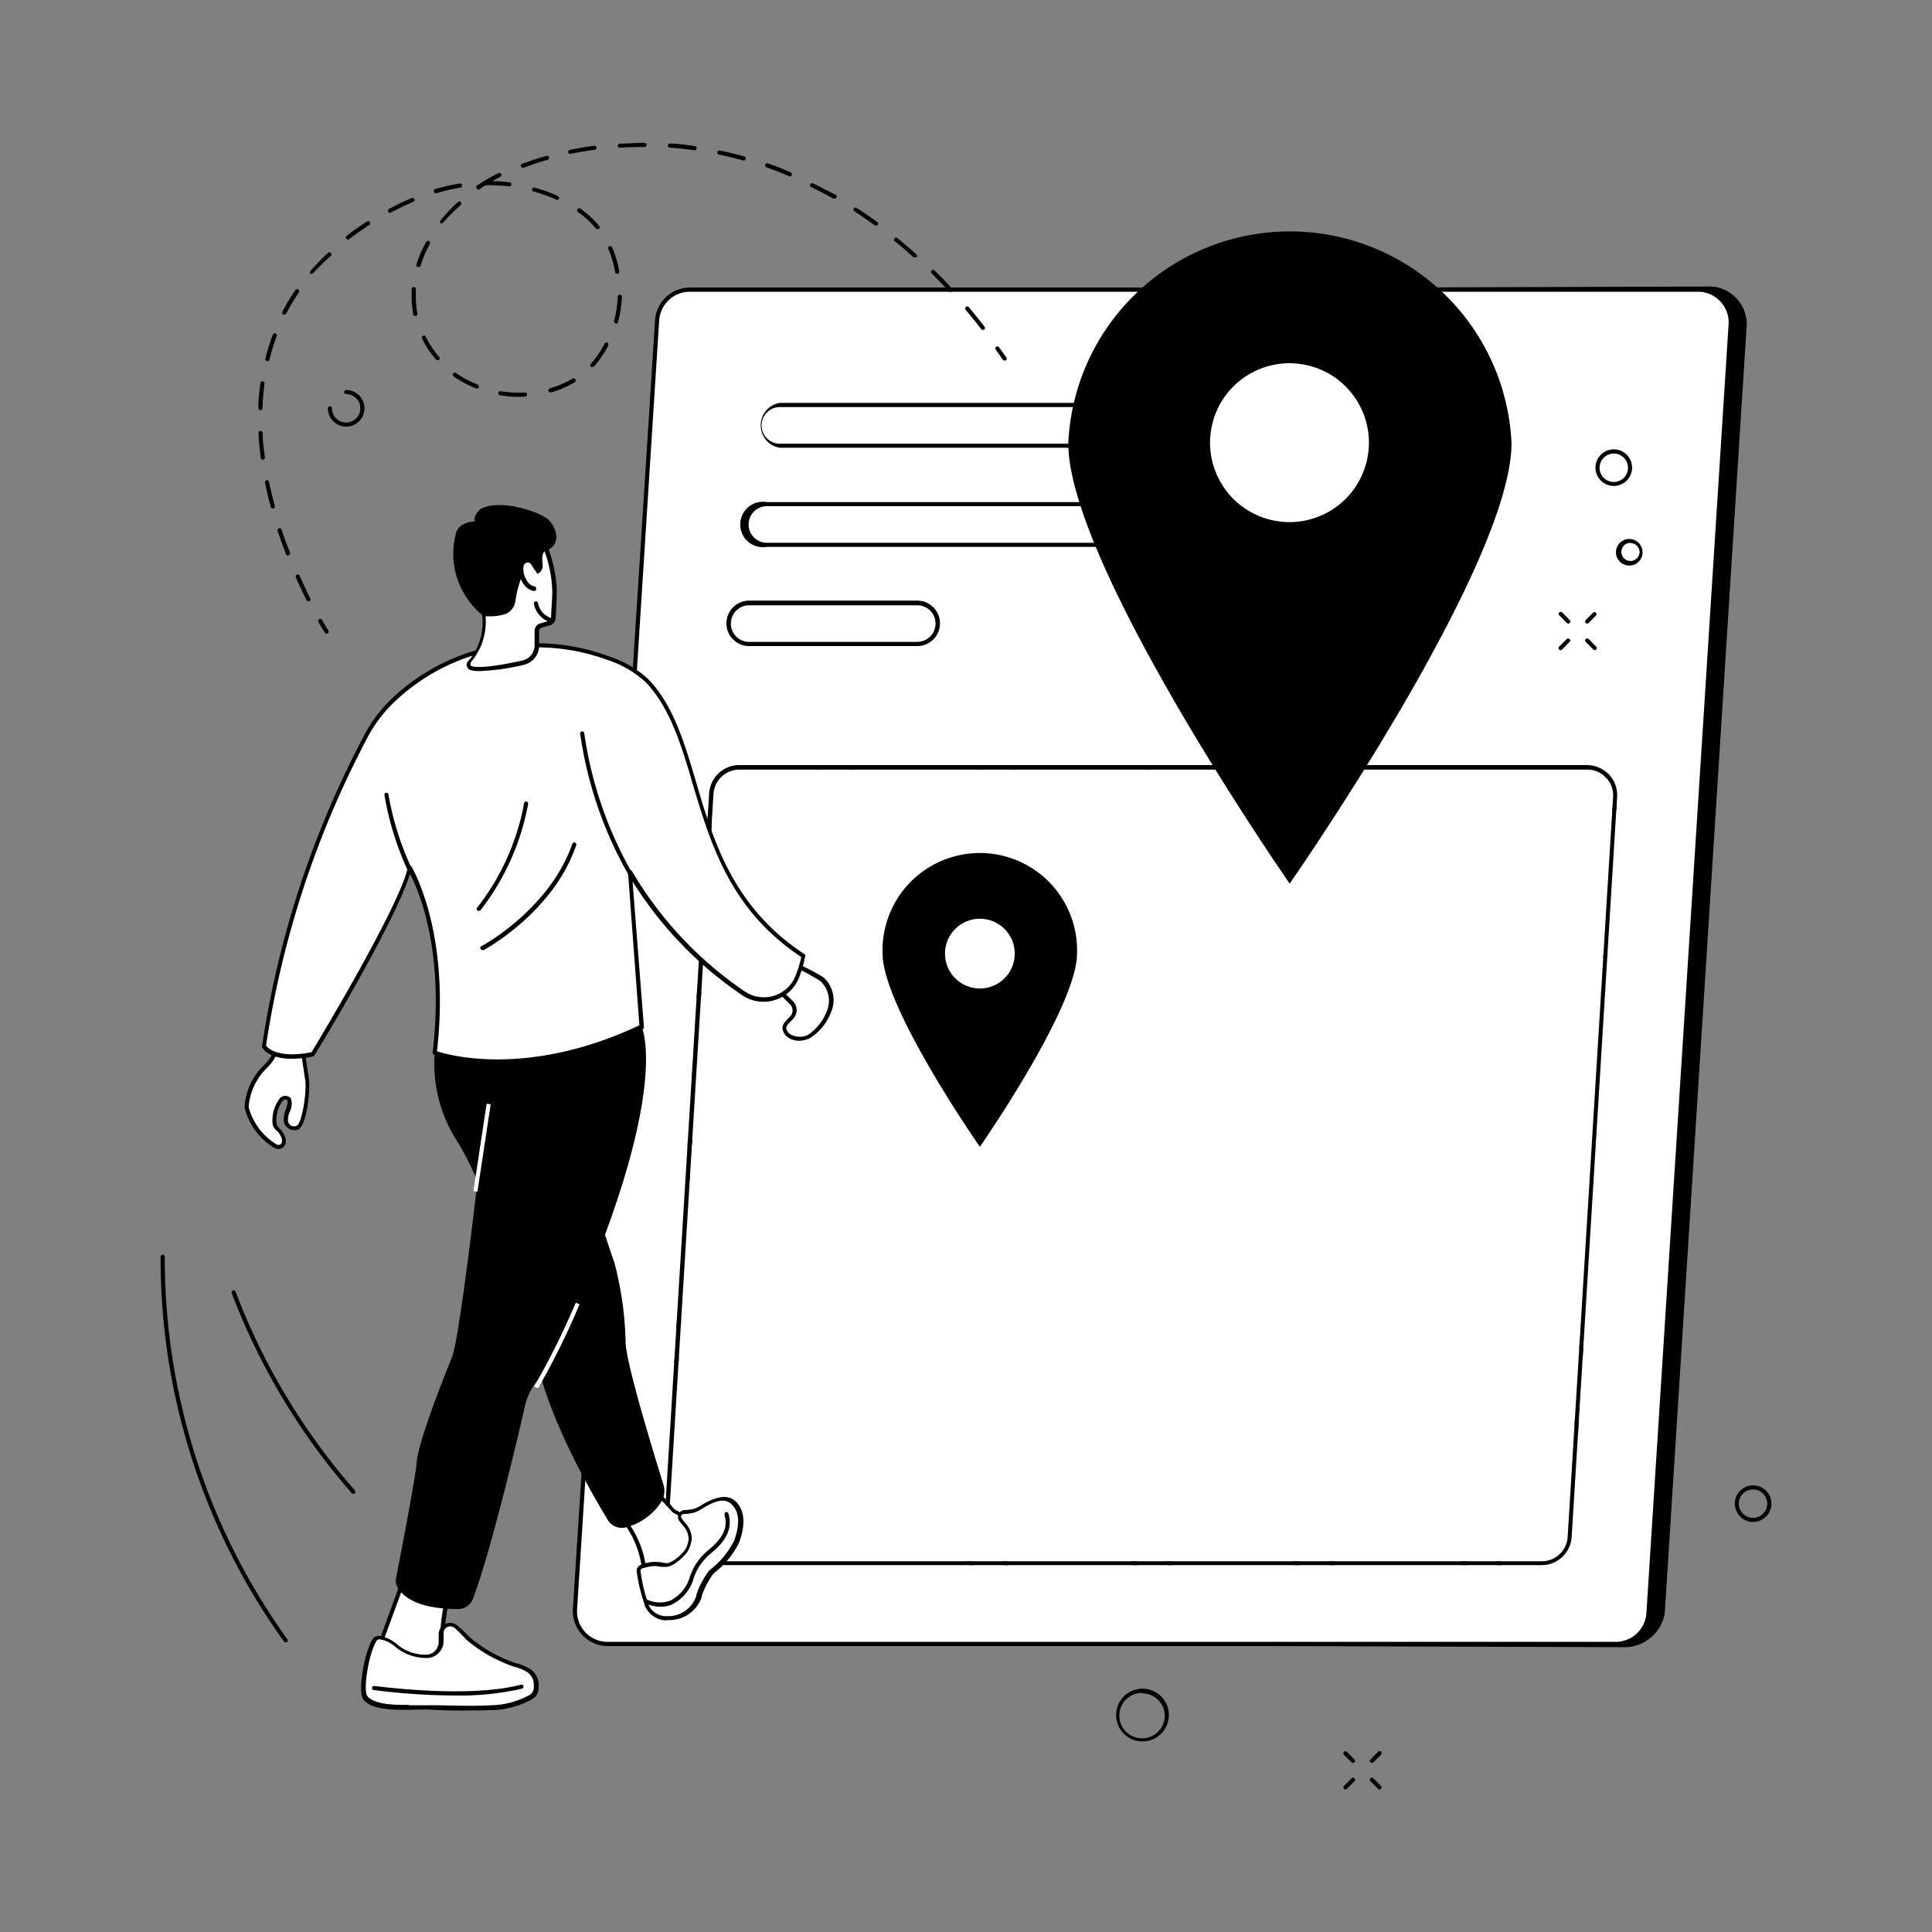 <svg id="Layer_1" data-name="Layer 1" xmlns="http://www.w3.org/2000/svg" xmlns:xlink="http://www.w3.org/1999/xlink" width="59.97mm" height="59.97mm" viewBox="0 0 170 170"><rect x="0" y="0" width="170" height="170" fill="#808080" stroke="none"/><defs><style>.cls-1{fill:#fff;}.cls-2{clip-path:url(#clip-path);}</style><clipPath id="clip-path"><path class="cls-1" d="M135.68,137.72H61.1a2.69,2.69,0,0,1-2-.84,2.57,2.57,0,0,1-.7-1.95l4-65.14a2.66,2.66,0,0,1,2.65-2.47h74.59a2.69,2.69,0,0,1,1.94.84,2.6,2.6,0,0,1,.71,2l-4,65.13A2.65,2.65,0,0,1,135.68,137.72Zm-70.61-70a2.29,2.29,0,0,0-2.29,2.13l-4,65.13a2.27,2.27,0,0,0,2.29,2.4h74.58a2.28,2.28,0,0,0,2.29-2.13l4-65.13a2.22,2.22,0,0,0-.61-1.68,2.25,2.25,0,0,0-1.67-.72Z"/></clipPath></defs><g id="Get_directions" data-name="Get directions"><path d="M143.13,144.94l-88.22-.28A2.89,2.89,0,0,1,52,141.58L59.25,28.19a2.88,2.88,0,0,1,2.88-2.7l88.45-.28a3.33,3.33,0,0,1,3.12,3.35L146.48,142A3.62,3.62,0,0,1,143.13,144.94Z"/><path class="cls-1" d="M142.17,144.66H53.48a2.9,2.9,0,0,1-2.89-3.08L57.82,28.19a2.89,2.89,0,0,1,2.89-2.7h88.68a2.89,2.89,0,0,1,2.89,3.07L145.05,142A2.9,2.9,0,0,1,142.17,144.66Z"/><path d="M142.17,144.84H53.48a3.08,3.08,0,0,1-3.07-3.27L57.64,28.18a3.08,3.08,0,0,1,3.07-2.88h88.68a3.09,3.09,0,0,1,3.07,3.27L145.23,142A3.08,3.08,0,0,1,142.17,144.84ZM60.71,25.67A2.71,2.71,0,0,0,58,28.21L50.78,141.59a2.69,2.69,0,0,0,2.7,2.88h88.69a2.71,2.71,0,0,0,2.7-2.53L152.1,28.55a2.7,2.7,0,0,0-2.71-2.88Z"/><path class="cls-1" d="M135.68,137.53H61.1a2.45,2.45,0,0,1-2.47-2.59l4-65.14a2.46,2.46,0,0,1,2.47-2.3h74.59a2.45,2.45,0,0,1,2.46,2.6l-4,65.13A2.46,2.46,0,0,1,135.68,137.53Z"/><path class="cls-1" d="M135.68,137.72H61.1a2.69,2.69,0,0,1-2-.84,2.57,2.57,0,0,1-.7-1.95l4-65.14a2.66,2.66,0,0,1,2.65-2.47h74.59a2.69,2.69,0,0,1,1.94.84,2.6,2.6,0,0,1,.71,2l-4,65.13A2.65,2.65,0,0,1,135.68,137.72Zm-70.61-70a2.29,2.29,0,0,0-2.29,2.13l-4,65.13a2.27,2.27,0,0,0,2.29,2.4h74.58a2.28,2.28,0,0,0,2.29-2.13l4-65.13a2.22,2.22,0,0,0-.61-1.68,2.25,2.25,0,0,0-1.67-.72Z"/><g class="cls-2"><path class="cls-1" d="M143.65,83.1l-16.12,6.42-4.32-10.86,23-9.2-1.06-2.64-23,9.19-4.36-11,6.82-2.73-1-2.64-6.82,2.72-.48-1.19-2.64,1.06.47,1.19-10,4-1.84-4.65-2.65,1.06,1.85,4.64L91.22,72.59l-6.35-15.9-2.65,1.05,6.35,15.91-9.63,3.84L73.09,62.81l-2.65,1.06L76.3,78.55l-9.84,3.93-6-15-2.65,1.06,6,15L34.93,95.07,36,97.71,64.87,86.18l4.38,11L57,102l1,2.64,12.24-4.89,4.31,10.8-20.3,8.08,1.06,2.65,20.29-8.08,11,27.48,2.65-1.06-11-27.48,9.83-3.91L101,140.57l2.65-1L90.79,107.21l9.65-3.84,15.08,37.74,2.64-1.06-15.07-37.73,10.16-4,16.85,42.45,2.65-1.06L115.89,97.22l10-4,14.51,36.45,2.64-1L128.58,92.17l16.13-6.42Zm-28.51-17,4.37,11-10,4-4.36-11Zm-12.66,5.06,4.35,11L96.65,86.2l-4.38-11ZM89.63,76.29l4.38,11-9.64,3.85L80,80.14ZM67.52,85.12l9.83-3.92,4.38,11L71.9,96.09Zm9.74,24.42L73,98.74l9.83-3.93,4.31,10.81Zm12.48-5L85.43,93.75l9.63-3.85,4.33,10.83ZM102,99.67,97.71,88.84l10.18-4.06,4.3,10.85Zm12.81-5.1-4.31-10.85,10-4,4.32,10.86Z"/><path d="M115.52,141.29a.17.17,0,0,1-.17-.12l-15-37.56L91,107.32l12.81,32.13a.18.18,0,0,1-.1.24l-2.64,1.05a.17.17,0,0,1-.14,0,.17.17,0,0,1-.1-.1L88.05,108.5l-9.49,3.78,10.9,27.31a.19.19,0,0,1-.1.24l-2.65,1a.17.17,0,0,1-.14,0,.15.15,0,0,1-.09-.1L75.57,113.47l-20.13,8a.19.19,0,0,1-.23-.1l-1.06-2.65a.22.22,0,0,1,0-.14.24.24,0,0,1,.1-.1l20.13-8L70.2,100l-12.06,4.82a.17.17,0,0,1-.14,0,.24.24,0,0,1-.1-.1l-1-2.65a.17.17,0,0,1,.1-.23L69,97.05,64.77,86.42,36.05,97.88a.17.17,0,0,1-.14,0,.18.18,0,0,1-.09-.1l-1.06-2.64a.18.18,0,0,1,.1-.24L63.58,83.43,57.66,68.61a.17.17,0,0,1,.1-.23l2.65-1.06a.17.17,0,0,1,.14,0,.18.18,0,0,1,.09.1l5.92,14.82,9.5-3.79L70.27,63.94a.19.19,0,0,1,.11-.24L73,62.65a.17.17,0,0,1,.14,0,.17.17,0,0,1,.1.1L79,77.26l9.3-3.71L82.05,57.81a.33.33,0,0,1,0-.14.18.18,0,0,1,.1-.09l2.65-1.06a.19.19,0,0,1,.24.1l6.28,15.73,9.87-3.94-1.78-4.47a.19.19,0,0,1,.11-.24l2.64-1.05a.17.17,0,0,1,.14,0,.19.19,0,0,1,.1.1l1.77,4.47,9.69-3.86-.41-1a.17.17,0,0,1,.1-.23L116.2,61a.15.15,0,0,1,.13,0,.19.19,0,0,1,.1.1l.41,1,6.65-2.65a.17.17,0,0,1,.23.1l1.06,2.65a.17.17,0,0,1,0,.14.22.22,0,0,1-.1.09L118,65.15l4.22,10.62,22.84-9.12a.15.15,0,0,1,.13,0,.19.19,0,0,1,.1.1l1.06,2.65a.18.18,0,0,1-.1.23l-22.84,9.13,4.19,10.52,16-6.35a.19.19,0,0,1,.24.1l1.05,2.65a.17.17,0,0,1,0,.14.15.15,0,0,1-.1.09l-16,6.36,14.44,36.28a.17.17,0,0,1-.1.23l-2.65,1.06a.17.17,0,0,1-.14,0,.18.18,0,0,1-.09-.1L125.84,93.46l-9.71,3.86,16.78,42.27a.18.18,0,0,1-.1.24l-2.64,1a.17.17,0,0,1-.14,0,.17.17,0,0,1-.1-.1L113.14,98.51l-9.81,3.91,15,37.56a.17.17,0,0,1,0,.14.19.19,0,0,1-.1.1l-2.65,1.06Zm-15.08-38.1a.18.18,0,0,1,.17.11l15,37.57,2.31-.92-15-37.56a.22.22,0,0,1,0-.14.19.19,0,0,1,.1-.1l10.16-4a.17.17,0,0,1,.14,0,.15.15,0,0,1,.09.1l16.79,42.27,2.31-.92L115.72,97.29a.19.19,0,0,1,.1-.24l10.05-4a.17.17,0,0,1,.14,0,.24.24,0,0,1,.1.1l14.44,36.29,2.31-.93L128.42,92.23a.17.17,0,0,1,.1-.23l15.95-6.36-.92-2.3-16,6.35a.22.22,0,0,1-.14,0,.19.19,0,0,1-.1-.1L123,78.72a.17.17,0,0,1,.1-.23L146,69.36l-.92-2.31-22.83,9.13h-.14a.24.24,0,0,1-.1-.1l-4.36-11a.18.18,0,0,1,.1-.23l6.66-2.66-.93-2.31-6.65,2.66a.15.15,0,0,1-.13,0,.19.19,0,0,1-.1-.1l-.41-1-2.31.92.41,1a.19.19,0,0,1-.1.24l-10,4a.23.23,0,0,1-.14,0,.16.16,0,0,1-.1-.1l-1.77-4.47L99.82,64l1.78,4.48a.18.18,0,0,1-.11.23l-10.2,4.08a.18.18,0,0,1-.24-.1L84.77,56.92l-2.31.93,6.28,15.73a.17.17,0,0,1,0,.14.24.24,0,0,1-.1.1L79,77.66a.17.17,0,0,1-.14,0,.24.24,0,0,1-.1-.1L73,63.05,70.68,64l5.79,14.51a.19.19,0,0,1-.11.24l-9.83,3.93a.22.22,0,0,1-.14,0,.14.14,0,0,1-.1-.1L60.37,67.73l-2.3.92L64,83.47a.17.17,0,0,1-.1.23L35.17,95.17l.92,2.31L64.8,86a.17.17,0,0,1,.14,0,.19.19,0,0,1,.1.1l4.38,11a.19.19,0,0,1-.1.24l-12.07,4.82.92,2.31,12.07-4.82a.17.17,0,0,1,.14,0,.15.15,0,0,1,.09.1l4.32,10.79a.22.22,0,0,1,0,.14.17.17,0,0,1-.1.1l-20.12,8,.92,2.31,20.13-8a.18.18,0,0,1,.23.1l10.91,27.31,2.3-.92-10.9-27.31a.17.17,0,0,1,0-.14.24.24,0,0,1,.1-.1l9.83-3.91a.19.19,0,0,1,.24.1l12.81,32.14,2.31-.92L90.63,107.28a.17.17,0,0,1,0-.14.15.15,0,0,1,.1-.09l9.65-3.85Zm-23.18,6.53a.18.18,0,0,1-.17-.12L72.78,98.8a.19.19,0,0,1,.1-.23l9.83-3.93a.17.17,0,0,1,.14,0,.19.19,0,0,1,.1.1l4.31,10.82a.15.15,0,0,1,0,.13.17.17,0,0,1-.1.1l-9.83,3.92ZM73.19,98.84l4.17,10.46,9.5-3.78L82.68,95.05Zm16.55,5.91a.18.18,0,0,1-.17-.11L85.26,93.82a.19.19,0,0,1,.1-.24L95,89.73a.17.17,0,0,1,.14,0,.18.18,0,0,1,.09.1l4.33,10.83a.23.23,0,0,1,0,.14.14.14,0,0,1-.09.09l-9.65,3.85Zm-4.08-10.9,4.18,10.48,9.31-3.71L95,90.14Zm16.37,6a.16.16,0,0,1-.16-.11L97.54,88.91a.17.17,0,0,1,.1-.23l10.18-4.07a.17.17,0,0,1,.14,0,.18.18,0,0,1,.09.1l4.31,10.85a.19.19,0,0,1-.1.24l-10.16,4ZM98,88.94l4.19,10.5L112,95.52,107.78,85Zm-26,7.33h-.08a.18.18,0,0,1-.09-.1l-4.38-11a.19.19,0,0,1,.1-.24L77.28,81a.17.17,0,0,1,.14,0,.17.17,0,0,1,.1.1l4.37,11a.17.17,0,0,1-.1.23L72,96.26Zm-4.15-11L72,95.86l9.49-3.8L77.25,81.43Zm47.09,9.53h-.07a.19.19,0,0,1-.1-.1l-4.31-10.85a.19.19,0,0,1,.1-.24l10-4a.22.22,0,0,1,.14,0,.14.14,0,0,1,.1.1l4.32,10.86a.18.18,0,0,1-.1.23l-10,4Zm-4.07-10.93,4.17,10.52,9.71-3.87L120.46,80Zm-26.4,7.47-.07,0a.19.19,0,0,1-.1-.1l-4.37-11a.18.18,0,0,1,.1-.24l9.63-3.85a.19.19,0,0,1,.24.11l4.38,11a.18.18,0,0,1-.1.23l-9.64,3.85ZM80.23,80.24l4.24,10.63,9.3-3.72L89.53,76.53Zm16.42,6.14h-.07a.24.24,0,0,1-.1-.1l-4.37-11a.17.17,0,0,1,0-.14.18.18,0,0,1,.1-.09L102.41,71h.14a.24.24,0,0,1,.1.1l4.35,11a.18.18,0,0,1-.1.24L96.72,86.37Zm-4.14-11L96.75,86,106.6,82,102.38,71.4Zm17,5.91h-.07a.19.19,0,0,1-.1-.1l-4.35-11a.17.17,0,0,1,.1-.23l10-4a.17.17,0,0,1,.14,0,.15.15,0,0,1,.09.1l4.37,11a.18.18,0,0,1-.1.23l-10,4Zm-4.12-11,4.22,10.63L119.27,77,115,66.34Z"/></g><path d="M97.1,39.4H68.62a2,2,0,0,1,0-3.95H97.1a2,2,0,0,1,0,3.95ZM68.62,35.82a1.61,1.61,0,0,0,0,3.22H97.1a1.61,1.61,0,0,0,0-3.22Z"/><path d="M97.1,48.12H67.48a2,2,0,1,1,0-3.94H97.1a2,2,0,1,1,0,3.94ZM67.48,44.54a1.61,1.61,0,1,0,0,3.22H97.1a1.61,1.61,0,0,0,0-3.22Z"/><path d="M80.71,56.85H65.92a2,2,0,0,1,0-4H80.71a2,2,0,0,1,0,4ZM65.92,53.26a1.61,1.61,0,0,0,0,3.22H80.71a1.61,1.61,0,0,0,0-3.22Z"/><path d="M135.68,137.72H61.1a2.69,2.69,0,0,1-2-.84,2.57,2.57,0,0,1-.7-1.95l4-65.14a2.66,2.66,0,0,1,2.65-2.47h74.59a2.69,2.69,0,0,1,1.94.84,2.6,2.6,0,0,1,.71,2l-4,65.13A2.65,2.65,0,0,1,135.68,137.72Zm-70.61-70a2.29,2.29,0,0,0-2.29,2.13l-4,65.13a2.27,2.27,0,0,0,2.29,2.4h74.58a2.28,2.28,0,0,0,2.29-2.13l4-65.13a2.22,2.22,0,0,0-.61-1.68,2.25,2.25,0,0,0-1.67-.72Z"/><path class="cls-1" d="M55.21,134.15A8.81,8.81,0,0,1,56.67,138s2.81,1.11,4.17-.4a3.68,3.68,0,0,0,.76-3.4l-2.34-1.31L58,131.52Z"/><path d="M58.76,138.59a6.76,6.76,0,0,1-2.16-.41.19.19,0,0,1-.11-.16,8.57,8.57,0,0,0-1.43-3.76.17.17,0,0,1,0-.24l2.83-2.63a.17.17,0,0,1,.13,0,.16.16,0,0,1,.13.06l1.21,1.36,2.3,1.29a.22.22,0,0,1,.09.1,3.85,3.85,0,0,1-.79,3.58A2.9,2.9,0,0,1,58.76,138.59Zm-1.92-.71c.51.17,2.75.85,3.87-.39a3.49,3.49,0,0,0,.73-3.16l-2.27-1.27a.08.08,0,0,1,0,0L58,131.78l-2.58,2.4A8.66,8.66,0,0,1,56.84,137.88Z"/><path class="cls-1" d="M33.54,144.38l1.82-5,4,1.2a16.47,16.47,0,0,0-.47,3.43l-.06,2-3.72.36Z"/><path d="M35.13,146.54a.21.21,0,0,1-.15-.07l-1.58-2a.17.17,0,0,1,0-.17l1.82-5a.19.19,0,0,1,.23-.11l4,1.2a.18.18,0,0,1,.13.21,16.28,16.28,0,0,0-.47,3.4L39,146a.19.19,0,0,1-.17.17l-3.72.36Zm-1.38-2.2,1.46,1.83,3.46-.34.06-1.81a16.67,16.67,0,0,1,.43-3.3l-3.68-1.1Z"/><path class="cls-1" d="M40.09,143.15a11.9,11.9,0,0,1,1,1,12.49,12.49,0,0,0,4.21,2.39,4.23,4.23,0,0,1,1.24.51,1.51,1.51,0,0,1,.65,1.29v.25a.91.91,0,0,1-.44.76,7.4,7.4,0,0,1-3.57,1c-2.93.16-5.66-.08-7.52,0s-3-.15-3.56-.83.13-4.06.81-5.09a.47.47,0,0,1,.5-.2,3,3,0,0,1,1.5.78,4.13,4.13,0,0,0,2.48.86,1.31,1.31,0,0,0,1.37-1.28c0-.24,0-.5,0-.77A.78.78,0,0,1,40.09,143.15Z"/><path d="M41,150.51c-1,0-2,0-2.84-.06s-1.77,0-2.48,0c-2.07,0-3.14-.22-3.7-.9s.13-4.3.8-5.31a.64.64,0,0,1,.69-.28,3.33,3.33,0,0,1,1.59.83,3.89,3.89,0,0,0,2.36.81,1.1,1.1,0,0,0,.82-.3,1.15,1.15,0,0,0,.36-.8c0-.24,0-.51,0-.77A1,1,0,0,1,40.2,143a11.38,11.38,0,0,1,1.06,1,12.49,12.49,0,0,0,4.11,2.34,4.35,4.35,0,0,1,1.3.53,1.68,1.68,0,0,1,.73,1.45v.25a1.13,1.13,0,0,1-.52.91,7.64,7.64,0,0,1-3.66,1C42.45,150.5,41.72,150.51,41,150.51Zm-4.87-.46c.62,0,1.32,0,2,0,1.5,0,3.21.1,5,0a7.31,7.31,0,0,0,3.49-.92.75.75,0,0,0,.35-.61v-.25a1.32,1.32,0,0,0-.57-1.13,4,4,0,0,0-1.19-.49A12.94,12.94,0,0,1,41,144.25a9.8,9.8,0,0,0-1-1,.59.59,0,0,0-.62-.09.57.57,0,0,0-.35.51c0,.27,0,.53,0,.77a1.49,1.49,0,0,1-1.56,1.45,4.31,4.31,0,0,1-2.6-.91,2.91,2.91,0,0,0-1.41-.74.33.33,0,0,0-.31.12c-.68,1-1.24,4.38-.82,4.89s1.5.8,3.42.76Z"/><path d="M40,149.19a56.92,56.92,0,0,1-7.11-.48.18.18,0,0,1-.16-.2.2.2,0,0,1,.21-.16c.08,0,8.17,1.13,12.9-.11a.17.17,0,0,1,.22.13.18.18,0,0,1-.13.22A24.63,24.63,0,0,1,40,149.19Z"/><path class="cls-1" d="M60.22,133.05a.4.4,0,0,0-.32.62l.07.1c.34.5.53.45.77,1.31a1,1,0,0,1,0,.61,2.34,2.34,0,0,1-.31.8c-.4.55-1.27,1.28-1.78,1.24a3.66,3.66,0,0,0-2,.08c-.24.07-.44.23-.39.47a15.75,15.75,0,0,0,.67,2.81,1.92,1.92,0,0,0,1.87,1.31,2.79,2.79,0,0,0,2.77-1.92,7.83,7.83,0,0,1,1.1-2.1,8.58,8.58,0,0,0,2.27-2.77c.44-1.25.63-2.63-.4-3.46-.78-.63-2.17.12-2.78.51a2.26,2.26,0,0,1-.86.33A3.69,3.69,0,0,1,60.22,133.05Z"/><path d="M58.6,142.58a2.1,2.1,0,0,1-1.88-1.34l0-.06a14.47,14.47,0,0,1-.69-2.87c-.06-.31.14-.57.52-.68a3.26,3.26,0,0,1,1.77-.13l.33.05c.41,0,1.22-.61,1.62-1.17a2,2,0,0,0,.29-.73,1,1,0,0,0,0-.52,1.82,1.82,0,0,0-.46-.89,3.42,3.42,0,0,1-.29-.36.36.36,0,0,0-.07-.1.57.57,0,0,1,0-.59.59.59,0,0,1,.51-.32,2.91,2.91,0,0,0,.57-.06,2.06,2.06,0,0,0,.79-.3c.75-.48,2.14-1.19,3-.5s1.06,1.93.45,3.66a7.46,7.46,0,0,1-2.09,2.63l-.23.21a7.48,7.48,0,0,0-1,1.94l0,.1a3,3,0,0,1-2.93,2Zm-.93-4.78a3.56,3.56,0,0,0-1.05.18c-.11,0-.29.11-.26.27A14.63,14.63,0,0,0,57,141l0,.05a1.7,1.7,0,0,0,1.67,1.16,2.62,2.62,0,0,0,2.61-1.81l0-.11a7.34,7.34,0,0,1,1.09-2.05,3.11,3.11,0,0,1,.24-.22,7.29,7.29,0,0,0,2-2.48c.55-1.57.43-2.63-.34-3.26s-2,.18-2.57.52a2.31,2.31,0,0,1-.93.36,3.5,3.5,0,0,1-.62.06.24.24,0,0,0-.2.13.2.2,0,0,0,0,.21l.07.1a2.72,2.72,0,0,0,.26.33,2.13,2.13,0,0,1,.54,1,1.34,1.34,0,0,1,0,.7,2.37,2.37,0,0,1-.34.86c-.41.57-1.34,1.37-1.95,1.32l-.36,0A3,3,0,0,0,57.67,137.8Z"/><path d="M58.11,141.38a3.26,3.26,0,0,1-1.37-.32.18.18,0,0,1-.07-.25.17.17,0,0,1,.24-.07,2.69,2.69,0,0,0,2,.13,3.31,3.31,0,0,0,1.79-2.13,5.16,5.16,0,0,1,1.6-2.32c1.33-1.08,1.77-2,1.45-3.14a.19.19,0,0,1,.13-.23.19.19,0,0,1,.22.13c.36,1.27-.13,2.35-1.57,3.52a4.72,4.72,0,0,0-1.49,2.17,3.69,3.69,0,0,1-2,2.35A2.64,2.64,0,0,1,58.11,141.38Z"/><path d="M38.25,92.63a12.61,12.61,0,0,0,2,7.83c2.53,4,6.61,16.06,6.61,16.06s-.68,5.11,6.61,17.21a1.45,1.45,0,0,0,1.63.66,5.29,5.29,0,0,0,3.07-2.21,1.83,1.83,0,0,0,.2-1.56c-.77-2.49-3.22-10.44-3.32-12.43a29.89,29.89,0,0,0-1-7.13c-.6-1.54-5.58-17.44-5.58-17.44Z"/><path d="M38.25,92.63s10.21-4.83,18.2-2.3c0,0,2.14,4.28-3.56,19.23,0,0-4.35,10.45-5.06,11.32a5.72,5.72,0,0,0-1.66,2.92c-.3,1.4-2.92,12.6-4.56,16.89a1.38,1.38,0,0,1-1.27.89c-1.47,0-4.28-.15-5.35-1.89a1.2,1.2,0,0,1-.14-.85c.34-1.72,1.68-8.62,1.82-10.21.16-1.82,2.29-7.2,3.09-9.18s2.8-20.25,2.8-20.25Z"/><rect class="cls-1" x="38.35" y="100.64" width="7.76" height="0.36" transform="matrix(0.15, -0.99, 0.99, 0.15, -63.73, 127.67)"/><path class="cls-1" d="M47.35,122.15,47,122a68,68,0,0,0,3.66-7.37l.34.13A66.73,66.73,0,0,1,47.35,122.15Z"/><path class="cls-1" d="M24.37,92.25a4.1,4.1,0,0,1-1,1.58,5.43,5.43,0,0,0-1.68,3.61,5.69,5.69,0,0,0,2.49,3.39.54.54,0,0,0,.64,0,.62.62,0,0,0,.12-.71c-.21-.67-.62-.7-.75-1.19s.27-2.54,1.06-2.34-.21,1.47-.07,2.06a.77.77,0,0,0,1,.61c.67-.19,1-3.28.89-4.27l-.41-2.72Z"/><path d="M24.5,101.1a.78.78,0,0,1-.41-.12,5.79,5.79,0,0,1-2.57-3.53,5.58,5.58,0,0,1,1.73-3.75,3.83,3.83,0,0,0,.94-1.5l0-.13h2.58l0,.16.41,2.71c.14.9-.17,4.23-1,4.47a1,1,0,0,1-.74-.08,1,1,0,0,1-.47-.66,2.17,2.17,0,0,1,.17-1c.1-.31.23-.69.14-.84s0,0-.11-.07-.17,0-.31.12a2.88,2.88,0,0,0-.52,2,.93.93,0,0,0,.27.42,1.85,1.85,0,0,1,.48.77.8.8,0,0,1-.18.89A.67.67,0,0,1,24.5,101.1Zm0-8.67a4.37,4.37,0,0,1-1,1.53,5.3,5.3,0,0,0-1.62,3.46,5.46,5.46,0,0,0,2.41,3.25.34.34,0,0,0,.42,0s.18-.16.07-.51a1.48,1.48,0,0,0-.39-.63A1.23,1.23,0,0,1,24,99a3.18,3.18,0,0,1,.61-2.34.65.65,0,0,1,.66-.21.48.48,0,0,1,.34.24,1.54,1.54,0,0,1-.11,1.13,1.84,1.84,0,0,0-.16.82.63.63,0,0,0,.29.42.57.57,0,0,0,.46,0c.47-.13.93-3,.76-4.06-.12-.81-.32-2.12-.38-2.57Z"/><path class="cls-1" d="M70,84.89a21,21,0,0,1,2.34,1.27A2.54,2.54,0,0,1,73,89a4.55,4.55,0,0,1-1.82,2.25,1.52,1.52,0,0,1-2.1-.59c-.13-.4.24-.67.63-1.09a.94.94,0,0,0,0-1.31l-.94-.92Z"/><path d="M70.34,91.58a1.86,1.86,0,0,1-.75-.15,1.27,1.27,0,0,1-.7-.74c-.15-.44.15-.75.47-1.08l.19-.2a.75.75,0,0,0,0-1l-1-1,1.46-2.69.15.08A18.42,18.42,0,0,1,72.46,86a2.68,2.68,0,0,1,.69,3,4.7,4.7,0,0,1-1.92,2.37A2.37,2.37,0,0,1,70.34,91.58Zm-1.41-4.31.85.83a1.12,1.12,0,0,1,0,1.56l-.2.21c-.3.31-.46.49-.38.7a.86.86,0,0,0,.5.52,1.76,1.76,0,0,0,1.35,0,4.45,4.45,0,0,0,1.72-2.15,2.37,2.37,0,0,0-.58-2.61,19.13,19.13,0,0,0-2.14-1.17Z"/><path class="cls-1" d="M56.93,59.91a9.47,9.47,0,0,0-3.37-2A18.4,18.4,0,0,0,46,56.81l-2,.11a17.92,17.92,0,0,0-9.23,4.55,11.71,11.71,0,0,0-2.42,3.07,84,84,0,0,0-9.1,27.53s.71,1.43,4.27.72c0,0,7.72-12.7,8.55-16.38,0,0,3.48,5.5,2.21,16.22,0,0,7.4,2.85,18.2-2.3l-1-13.6a33.15,33.15,0,0,0,10,10.65,3.19,3.19,0,0,0,4.76-1.44,11.72,11.72,0,0,0,.55-1.82C60.13,77.24,62.39,65.55,56.93,59.91Z"/><path d="M43.8,93.58a17.6,17.6,0,0,1-5.61-.78.18.18,0,0,1-.12-.19c1.06-9-1.24-14.3-2-15.72C34.85,81,28,92.38,27.65,92.88a.2.2,0,0,1-.12.08c-3.66.73-4.44-.74-4.47-.81a.12.12,0,0,1,0-.1,84.84,84.84,0,0,1,9.12-27.6,12.24,12.24,0,0,1,2.45-3.12,18,18,0,0,1,9.33-4.58h0l2-.11a18.42,18.42,0,0,1,7.64,1.12,9.41,9.41,0,0,1,3.44,2c2.21,2.29,3.18,5.58,4.21,9.06,1.52,5.17,3.24,11,9.52,15.13a.15.15,0,0,1,.08.18A10.62,10.62,0,0,1,70.32,86a3.38,3.38,0,0,1-2.15,2,3.34,3.34,0,0,1-2.88-.44,33.5,33.5,0,0,1-9.63-10l1,12.81a.18.18,0,0,1-.1.18A29.6,29.6,0,0,1,43.8,93.58ZM38.45,92.5c1,.34,8,2.33,17.81-2.28l-1-13.47a.19.19,0,0,1,.13-.19.18.18,0,0,1,.21.08,33,33,0,0,0,9.92,10.59A3,3,0,0,0,70,85.87a11.31,11.31,0,0,0,.51-1.66c-6.31-4.17-8-10.06-9.57-15.27-1-3.44-2-6.68-4.12-8.91a9.05,9.05,0,0,0-3.31-1.94A18.2,18.2,0,0,0,46,57l-2,.11a17.66,17.66,0,0,0-9.13,4.5,12,12,0,0,0-2.38,3A84.9,84.9,0,0,0,23.41,92c.15.21,1,1.16,4,.59.61-1,7.7-12.78,8.48-16.25a.17.17,0,0,1,.15-.14.17.17,0,0,1,.18.08S39.66,81.94,38.45,92.5Z"/><path d="M55.38,76.94a.16.16,0,0,1-.15-.09,35,35,0,0,1-4.18-12.3.17.17,0,0,1,.16-.19.18.18,0,0,1,.2.16,34.75,34.75,0,0,0,4.13,12.15.18.18,0,0,1-.07.25A.15.15,0,0,1,55.38,76.94Z"/><path d="M36,76.59a.21.21,0,0,1-.17-.1,26.53,26.53,0,0,1-2-6.52.18.18,0,0,1,.15-.21.17.17,0,0,1,.2.15,25.57,25.57,0,0,0,2,6.41.19.19,0,0,1-.08.25Z"/><path d="M42.45,83.59a.16.16,0,0,1-.16-.1.17.17,0,0,1,.07-.24c.06,0,6-3.24,8-9a.18.18,0,0,1,.34.12c-2,5.93-8.1,9.21-8.16,9.24Z"/><path d="M42.09,80.15A.18.18,0,0,1,42,80.1a.18.18,0,0,1,0-.25,21.14,21.14,0,0,0,4.12-9.18.17.17,0,0,1,.21-.14.18.18,0,0,1,.14.21,21.48,21.48,0,0,1-4.19,9.35A.2.2,0,0,1,42.09,80.15Z"/><path class="cls-1" d="M41.22,58.41a5.5,5.5,0,0,0,1.3-4.63S40.3,50.72,41,49.38s.65-3.33,2.94-3.33,3.63,1,4.15,2.38a11.34,11.34,0,0,1,.69,3.46c0,.57-.05,1.86-.1,2.49a.51.51,0,0,1-.38.45L47.6,55a.52.52,0,0,0-.38.51l0,1.23A1.55,1.55,0,0,1,46,58.3C44.18,58.7,41,59.29,41.22,58.41Z"/><path d="M42.18,59.05c-.79,0-1-.18-1-.26a.44.44,0,0,1-.1-.43.59.59,0,0,1,.16-.23,5.17,5.17,0,0,0,1.14-4.28c-.26-.38-2.21-3.2-1.51-4.55a8.31,8.31,0,0,0,.4-1c.39-1.13.83-2.41,2.7-2.41,2.13,0,3.7.91,4.32,2.49a11.57,11.57,0,0,1,.7,3.52c0,.57-.05,1.82-.1,2.51a.71.71,0,0,1-.51.62l-.69.19a.33.33,0,0,0-.25.32l0,1.24a1.75,1.75,0,0,1-1.36,1.72A19.57,19.57,0,0,1,42.18,59.05Zm-.79-.58c0,.05,0,.06,0,.07.23.24,1.54.25,4.58-.42a1.37,1.37,0,0,0,1.07-1.35V55.53a.68.68,0,0,1,.51-.68l.69-.19a.34.34,0,0,0,.25-.3c0-.55.13-1.89.1-2.46a11.21,11.21,0,0,0-.68-3.41c-.56-1.43-2-2.26-4-2.26-1.61,0-2,1.05-2.35,2.16a9.19,9.19,0,0,1-.43,1.07c-.52,1,.92,3.39,1.52,4.22l0,0v0a5.49,5.49,0,0,1-1.23,4.6Zm0,0Z"/><path d="M47.29,50.49a.75.75,0,0,0,.46-.68c0-.36-.2-1.19.33-1.38,1.41-.5.88-2.21,0-2.84s-4.12-1.7-5.79-.81c0,0-.66.55-.52,1.1,0,0-1.32,0-1.64,1a7,7,0,0,0,2.42,7.33,5.24,5.24,0,0,0,1.8-.14,1.41,1.41,0,0,0,1-1.18,10.15,10.15,0,0,1,.73-2.58s-.15-.61.2-.77.49.16.61.37Z"/><path d="M48.58,54.79h0a2.1,2.1,0,0,1-1.6-1.65.18.18,0,0,1,.36-.08,1.73,1.73,0,0,0,1.31,1.37.18.18,0,0,1,.14.21A.17.17,0,0,1,48.58,54.79Z"/><path d="M47,52h0s-1.13-.05-1.39-1.9a.18.18,0,0,1,.15-.2A.18.18,0,0,1,46,50c.22,1.53,1,1.59,1,1.59a.18.18,0,0,1,.17.19A.17.17,0,0,1,47,52Z"/><path d="M94.77,83.91c0,4.72-8.55,17-8.55,17s-8.56-12.27-8.56-17a8.56,8.56,0,1,1,17.11,0Z"/><circle class="cls-1" cx="86.22" cy="83.91" r="3.07"/><path d="M133,39c0,10.78-19.52,38.75-19.52,38.75S94,49.73,94,39a19.52,19.52,0,0,1,39,0Z"/><circle class="cls-1" cx="113.47" cy="38.95" r="6.99" transform="translate(49.49 140.44) rotate(-76.72)"/><path d="M138,54.87a.16.16,0,0,1-.13-.06l-.67-.67a.18.18,0,0,1,0-.25.19.19,0,0,1,.26,0l.66.67a.16.16,0,0,1,0,.25A.16.16,0,0,1,138,54.87Z"/><path d="M140.33,57.21a.16.16,0,0,1-.13-.06l-.67-.67a.18.18,0,0,1,0-.25.19.19,0,0,1,.26,0l.66.67a.18.18,0,0,1,0,.25A.16.16,0,0,1,140.33,57.21Z"/><path d="M137.32,57.21a.16.16,0,0,1-.13-.06.18.18,0,0,1,0-.25l.67-.67a.18.18,0,0,1,.25,0,.16.16,0,0,1,0,.25l-.66.67A.19.19,0,0,1,137.32,57.21Z"/><path d="M139.66,54.87a.16.16,0,0,1-.13-.06.18.18,0,0,1,0-.25l.67-.67a.18.18,0,0,1,.25.25l-.66.67A.19.19,0,0,1,139.66,54.87Z"/><path d="M119.05,155.12a.24.24,0,0,1-.13-.05l-.66-.67a.17.17,0,0,1,0-.26.18.18,0,0,1,.25,0l.67.67a.19.19,0,0,1,0,.26A.21.21,0,0,1,119.05,155.12Z"/><path d="M121.39,157.46a.18.18,0,0,1-.13-.06l-.67-.66a.18.18,0,0,1,.26-.26l.67.67a.19.19,0,0,1-.13.31Z"/><path d="M118.38,157.46a.16.16,0,0,1-.12-.06.16.16,0,0,1,0-.25l.66-.67a.18.18,0,0,1,.26.26l-.67.66A.16.16,0,0,1,118.38,157.46Z"/><path d="M120.72,155.12a.24.24,0,0,1-.13-.05.19.19,0,0,1,0-.26l.67-.67a.18.18,0,1,1,.26.26l-.67.67A.19.19,0,0,1,120.72,155.12Z"/><path d="M143.47,49.76a1.17,1.17,0,1,1,0-2.33,1.17,1.17,0,0,1,0,2.33Zm0-2a.8.8,0,1,0,.8.8A.8.8,0,0,0,143.47,47.79Z"/><path d="M142,42.76a1.61,1.61,0,1,1,1.61-1.61A1.62,1.62,0,0,1,142,42.76Zm0-2.85a1.25,1.25,0,1,0,1.25,1.24A1.25,1.25,0,0,0,142,39.91Z"/><path d="M30.46,37.54a1.62,1.62,0,0,1-1.61-1.61.18.18,0,0,1,.36,0,1.25,1.25,0,1,0,1.25-1.25.18.18,0,0,1,0-.36,1.61,1.61,0,0,1,0,3.22Z"/><path d="M154.26,133.92a1.61,1.61,0,1,1,1.61-1.61A1.62,1.62,0,0,1,154.26,133.92Zm0-2.86a1.25,1.25,0,1,0,1.24,1.25A1.25,1.25,0,0,0,154.26,131.06Z"/><path d="M28.74,55.76a.19.19,0,0,1-.16-.09s-.22-.34-.56-.94a.18.18,0,0,1,.06-.24.17.17,0,0,1,.25.06c.34.59.56.92.56.93a.19.19,0,0,1-.05.25A.19.19,0,0,1,28.74,55.76Z"/><path d="M27.14,52.9a.21.21,0,0,1-.17-.1c-.33-.65-.64-1.32-.94-2a.19.19,0,0,1,.09-.24.18.18,0,0,1,.24.1c.3.66.61,1.32.94,2a.19.19,0,0,1-.08.25Zm-1.79-4a.18.18,0,0,1-.17-.11c-.27-.69-.52-1.39-.75-2.07a.18.18,0,0,1,.12-.23.19.19,0,0,1,.23.12c.22.67.47,1.36.74,2a.18.18,0,0,1-.11.23ZM24,44.75a.18.18,0,0,1-.17-.14c-.2-.71-.37-1.43-.51-2.14a.18.18,0,0,1,.14-.21.17.17,0,0,1,.21.14c.15.7.32,1.41.51,2.12a.18.18,0,0,1-.13.22Zm-.87-4.29a.18.18,0,0,1-.18-.16c-.1-.74-.17-1.47-.2-2.19a.17.17,0,0,1,.17-.19.19.19,0,0,1,.19.17c0,.71.1,1.44.2,2.17a.19.19,0,0,1-.16.2Zm-.22-4.36h0a.19.19,0,0,1-.18-.19c0-.75.09-1.49.19-2.2a.18.18,0,0,1,.2-.16.2.2,0,0,1,.16.21,19.06,19.06,0,0,0-.18,2.16A.19.19,0,0,1,22.88,36.1Zm22.83-1.18A10.36,10.36,0,0,1,44,34.78a.19.19,0,0,1-.15-.21.18.18,0,0,1,.21-.15,9.65,9.65,0,0,0,2.14.12.18.18,0,0,1,0,.36Zm2.69-.39a.18.18,0,0,1-.17-.13.19.19,0,0,1,.12-.23,8.82,8.82,0,0,0,2-.85.18.18,0,0,1,.18.32,9.45,9.45,0,0,1-2,.88ZM42,34.19l-.07,0a9.77,9.77,0,0,1-2-1.06.18.18,0,1,1,.21-.29,9.81,9.81,0,0,0,1.89,1,.18.18,0,0,1,.1.23A.19.19,0,0,1,42,34.19Zm10.13-1.9a.16.16,0,0,1-.12,0A.18.18,0,0,1,52,32a8.34,8.34,0,0,0,1.2-1.77.18.18,0,1,1,.32.17,8.39,8.39,0,0,1-1.25,1.84A.2.2,0,0,1,52.1,32.29Zm-28.64-.52h0a.17.17,0,0,1-.13-.22,16.63,16.63,0,0,1,.65-2.11.17.17,0,0,1,.23-.1.19.19,0,0,1,.11.23,18.36,18.36,0,0,0-.64,2.07A.19.19,0,0,1,23.46,31.77Zm15-.08a.16.16,0,0,1-.13-.06,8.33,8.33,0,0,1-1.23-1.86.18.18,0,0,1,.32-.16,8.34,8.34,0,0,0,1.18,1.78.18.18,0,0,1,0,.26A.16.16,0,0,1,38.42,31.69Zm48-2.65a.17.17,0,0,1-.14-.07c-.45-.58-.91-1.15-1.37-1.7a.17.17,0,0,1,0-.25.18.18,0,0,1,.26,0c.46.55.93,1.13,1.38,1.71a.18.18,0,0,1,0,.25A.15.15,0,0,1,86.42,29Zm-32.32-.6h0a.18.18,0,0,1-.13-.22,10.25,10.25,0,0,0,.32-2.13.19.19,0,0,1,.19-.17.18.18,0,0,1,.17.19,10.26,10.26,0,0,1-.33,2.2A.18.18,0,0,1,54.1,28.44ZM36.54,27.8a.18.18,0,0,1-.18-.15,9.1,9.1,0,0,1-.14-1.58c0-.21,0-.43,0-.64a.19.19,0,0,1,.2-.17.18.18,0,0,1,.17.19c0,.21,0,.42,0,.62a8.4,8.4,0,0,0,.14,1.51.19.19,0,0,1-.15.22ZM25,27.68l-.08,0a.19.19,0,0,1-.08-.24A18.37,18.37,0,0,1,26,25.52a.18.18,0,0,1,.25-.05.19.19,0,0,1,.05.25,18.62,18.62,0,0,0-1.11,1.86A.21.21,0,0,1,25,27.68Zm58.61-2a.18.18,0,0,1-.13-.06c-.5-.54-1-1.07-1.51-1.57a.18.18,0,0,1,.26-.26c.51.51,1,1,1.52,1.58a.2.2,0,0,1,0,.26A.21.21,0,0,1,83.6,25.7ZM54.31,24.1a.17.17,0,0,1-.18-.15,8.69,8.69,0,0,0-.61-2.05.18.18,0,0,1,.34-.14,9.22,9.22,0,0,1,.63,2.13.19.19,0,0,1-.15.21Zm-26.86,0a.17.17,0,0,1-.12,0,.19.19,0,0,1,0-.26,20.77,20.77,0,0,1,1.53-1.59.18.18,0,0,1,.25.27A20,20,0,0,0,27.59,24,.2.2,0,0,1,27.45,24.07Zm9.36-.6h-.05a.17.17,0,0,1-.12-.22,10,10,0,0,1,.87-2,.17.17,0,0,1,.24-.07.19.19,0,0,1,.08.24,9.55,9.55,0,0,0-.84,2A.19.19,0,0,1,36.81,23.47Zm43.69-.86a.17.17,0,0,1-.12,0c-.54-.49-1.1-1-1.66-1.42a.19.19,0,0,1,0-.26.17.17,0,0,1,.25,0c.56.45,1.12.93,1.67,1.43a.17.17,0,0,1,0,.25A.16.16,0,0,1,80.5,22.61ZM30.64,21.09a.19.19,0,0,1-.15-.08.18.18,0,0,1,0-.25c.56-.44,1.17-.86,1.8-1.26a.18.18,0,0,1,.2.3c-.62.4-1.22.82-1.78,1.25A.25.25,0,0,1,30.64,21.09Zm21.91-.94a.21.21,0,0,1-.14-.07,7.56,7.56,0,0,0-1-1c-.17-.14-.36-.28-.55-.42a.18.18,0,0,1,.21-.3c.2.14.39.29.57.44a7.73,7.73,0,0,1,1.07,1.07.18.18,0,0,1,0,.26A.28.28,0,0,1,52.55,20.15Zm24.56-.3a.2.2,0,0,1-.11,0c-.59-.43-1.19-.85-1.79-1.24a.18.18,0,1,1,.19-.3c.61.39,1.22.81,1.81,1.24a.18.18,0,0,1,0,.26A.16.16,0,0,1,77.11,19.85Zm-38.23-.21a.15.15,0,0,1-.11,0,.18.18,0,0,1,0-.25,14.42,14.42,0,0,1,1.52-1.61.18.18,0,0,1,.26,0,.19.19,0,0,1,0,.26A14.63,14.63,0,0,0,39,19.58.17.17,0,0,1,38.88,19.64Zm-4.56-.92a.17.17,0,0,1-.16-.09.18.18,0,0,1,.07-.25l.34-.18c.54-.28,1.1-.54,1.65-.77a.17.17,0,0,1,.23.09.18.18,0,0,1-.09.24c-.54.23-1.09.48-1.62.77a3.59,3.59,0,0,0-.34.17A.13.13,0,0,1,34.32,18.72ZM49,17.59H49a14,14,0,0,0-2-.73A.18.18,0,0,1,47,16.5a13,13,0,0,1,2.09.75.18.18,0,0,1,.09.24A.19.19,0,0,1,49,17.59Zm24.4-.12a.15.15,0,0,1-.09,0c-.63-.36-1.28-.7-1.93-1a.18.18,0,0,1-.08-.24.19.19,0,0,1,.24-.09c.66.32,1.31.67,2,1a.19.19,0,0,1,.06.25A.16.16,0,0,1,73.44,17.47ZM38.35,17a.18.18,0,0,1-.18-.13.19.19,0,0,1,.12-.23,18.65,18.65,0,0,1,2.16-.49.18.18,0,0,1,.21.15.19.19,0,0,1-.15.21A16,16,0,0,0,38.4,17Zm3.76-.33a.18.18,0,0,1-.15-.08.19.19,0,0,1,0-.26l.51-.32a.23.23,0,0,1,.1-.07c.42-.25.86-.49,1.31-.71a.18.18,0,0,1,.16.32c-.25.12-.49.25-.73.39a15.11,15.11,0,0,1,1.51.1.18.18,0,1,1,0,.36,16.08,16.08,0,0,0-2.09-.1l-.52.34A.19.19,0,0,1,42.11,16.71Zm27.4-1.17h-.07c-.66-.28-1.35-.54-2-.78a.19.19,0,0,1-.11-.23.17.17,0,0,1,.23-.11c.69.23,1.38.5,2,.78a.18.18,0,0,1,.1.24A.18.18,0,0,1,69.51,15.54ZM46,14.75a.19.19,0,0,1-.17-.12A.17.17,0,0,1,46,14.4c.67-.25,1.37-.49,2.09-.69a.18.18,0,0,1,.22.13.18.18,0,0,1-.12.22c-.71.2-1.4.43-2.07.68Zm19.37-.64h0c-.7-.19-1.41-.36-2.11-.51a.18.18,0,0,1-.14-.21.17.17,0,0,1,.21-.14c.71.14,1.43.32,2.14.51a.18.18,0,0,1-.05.36Zm-15.17-.56A.17.17,0,0,1,50,13.4a.17.17,0,0,1,.14-.21c.71-.15,1.44-.27,2.17-.37a.18.18,0,0,1,0,.36c-.72.1-1.44.22-2.14.36Zm10.89-.33h0c-.71-.1-1.44-.18-2.16-.23a.18.18,0,0,1-.17-.19.19.19,0,0,1,.2-.17c.72,0,1.46.13,2.18.23a.19.19,0,0,1,.16.2A.18.18,0,0,1,61.1,13.22ZM54.55,13a.17.17,0,0,1-.18-.17.17.17,0,0,1,.17-.19c.67,0,1.35-.07,2-.07h.17a.19.19,0,0,1,.18.19.18.18,0,0,1-.18.18h-.17c-.67,0-1.35,0-2,.06Z"/><path d="M88.38,31.72a.19.19,0,0,1-.15-.08l-.62-.89a.18.18,0,0,1,.29-.21l.63.9a.17.17,0,0,1,0,.25A.17.17,0,0,1,88.38,31.72Z"/><path d="M25.12,144.51a.17.17,0,0,1-.14-.08,57.76,57.76,0,0,1-10.85-33.84.19.19,0,0,1,.19-.18.18.18,0,0,1,.18.18,57.44,57.44,0,0,0,10.77,33.63.19.19,0,0,1,0,.26A.2.2,0,0,1,25.12,144.51Z"/><path d="M31.08,131.44a.2.2,0,0,1-.14-.06,58.08,58.08,0,0,1-10.55-17.59.19.19,0,0,1,.11-.24.18.18,0,0,1,.23.11,57.5,57.5,0,0,0,10.49,17.48.19.19,0,0,1,0,.26A.17.17,0,0,1,31.08,131.44Z"/><path d="M100.54,153.23a2.32,2.32,0,1,1,2.31-2.32A2.32,2.32,0,0,1,100.54,153.23Zm0-4.27a2,2,0,1,0,1.95,1.95A2,2,0,0,0,100.54,149Z"/></g></svg>